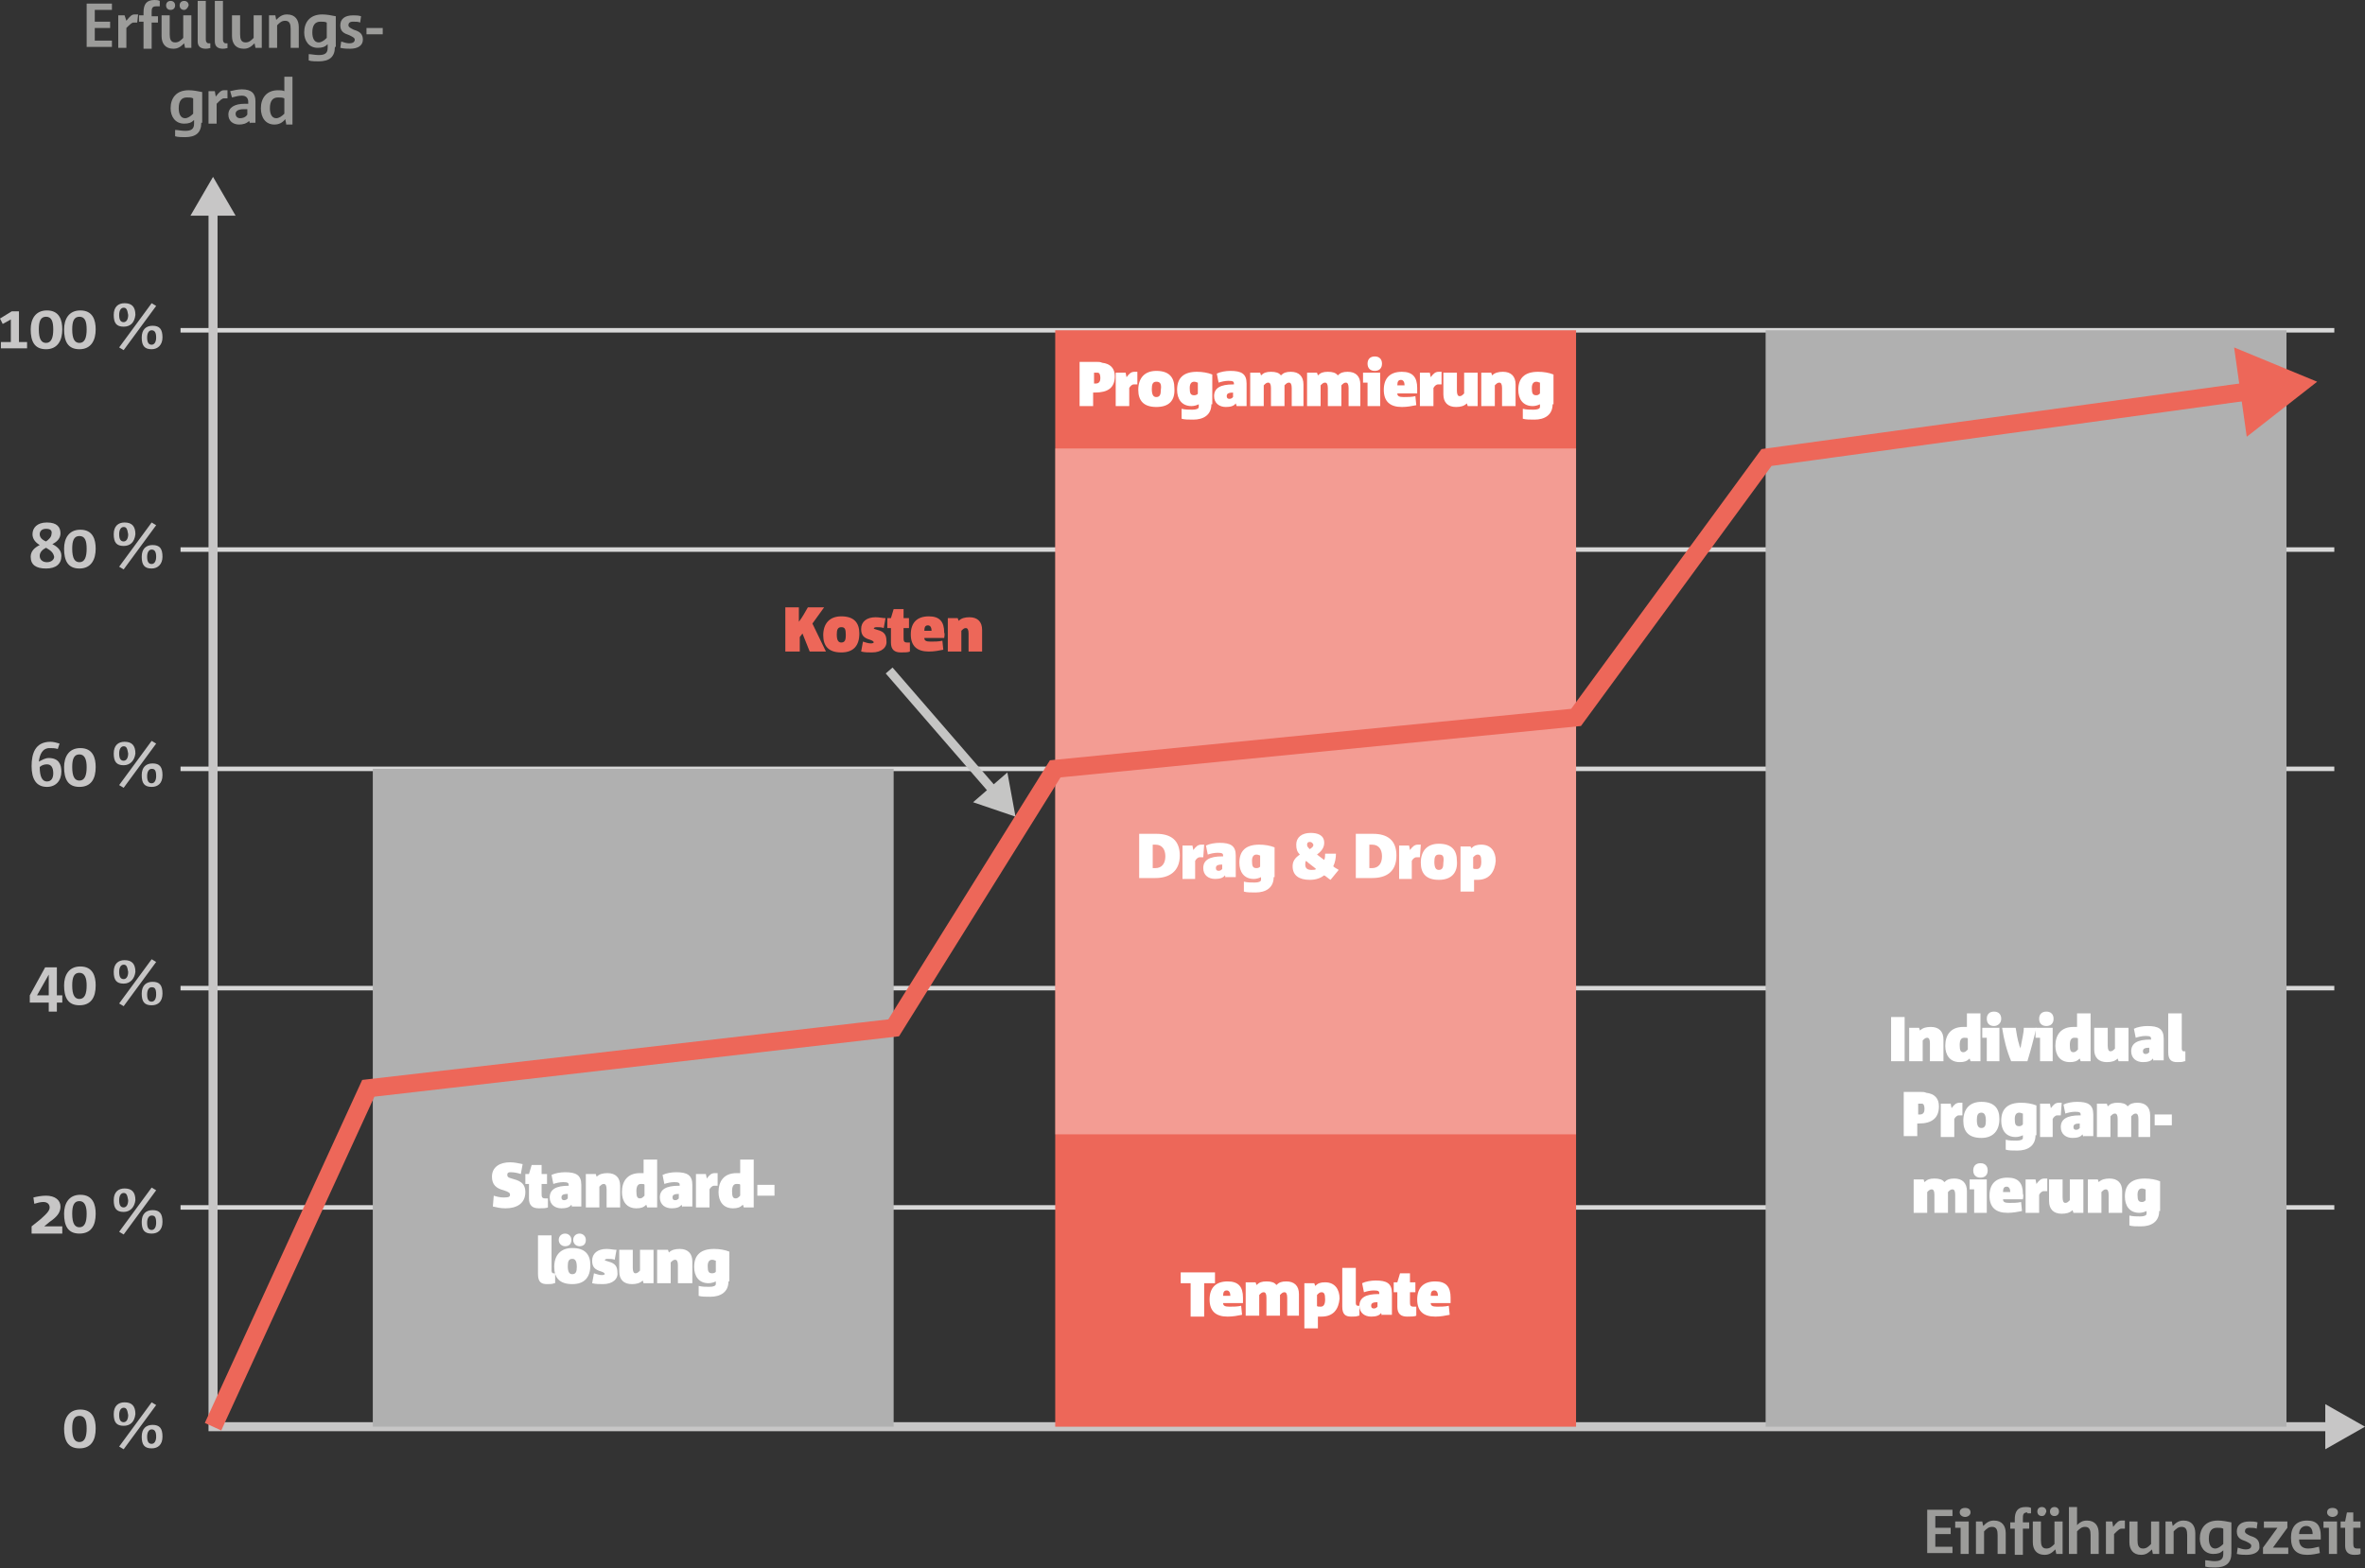 <?xml version="1.0" encoding="UTF-8"?>
<!-- Generator: Adobe Illustrator 28.3.0, SVG Export Plug-In . SVG Version: 6.00 Build 0)  -->
<svg xmlns="http://www.w3.org/2000/svg" xmlns:xlink="http://www.w3.org/1999/xlink" version="1.1" id="Ebene_1" x="0px" y="0px" viewBox="0 0 262 173.8" style="enable-background:new 0 0 262 173.8;" xml:space="preserve">
<rect x="0" y="0" width="262" height="173.8" fill="#333333" stroke="none"/>
<style type="text/css">
	.st0{fill:none;stroke:#D8D8D8;stroke-width:0.5;stroke-miterlimit:10;}
	.st1{fill:none;stroke:#C7C6C6;stroke-miterlimit:10;}
	.st2{fill:#C7C6C6;}
	.st3{fill:#9C9C9A;}
	.st4{fill:#B0B0B0;}
	.st5{fill:#ED6759;}
	.st6{opacity:0.35;fill:#FFFFFF;}
	.st7{fill:#FFFFFF;}
	.st8{fill:none;stroke:#ED6759;stroke-width:2;stroke-miterlimit:10;}
	.st9{fill:none;stroke:#C5C5C4;stroke-miterlimit:10;}
	.st10{fill:#C5C5C4;}
</style>
<g>
	<g>
		<line class="st0" x1="20" y1="133.8" x2="258.6" y2="133.8"></line>
		<line class="st0" x1="20" y1="109.5" x2="258.6" y2="109.5"></line>
		<line class="st0" x1="20" y1="85.2" x2="258.6" y2="85.2"></line>
		<line class="st0" x1="20" y1="60.9" x2="258.6" y2="60.9"></line>
		<line class="st0" x1="20" y1="36.6" x2="258.6" y2="36.6"></line>
	</g>
	<g>
		<g>
			<polyline class="st1" points="23.6,23.2 23.6,158.1 258.4,158.1    "></polyline>
			<g>
				<polygon class="st2" points="21.1,23.9 23.6,19.6 26.1,23.9     "></polygon>
			</g>
			<g>
				<polygon class="st2" points="257.6,160.6 262,158.1 257.6,155.6     "></polygon>
			</g>
		</g>
	</g>
	<g>
		<path class="st3" d="M213.5,172.2v-4.9h2.8v0.7h-1.9v1.3h1.7v0.7h-1.7v1.4h1.9v0.7H213.5z"></path>
		<path class="st3" d="M217.2,172.2v-2.9h-0.6v-0.7h1.5v3.6H217.2z M217.7,168.1c-0.3,0-0.6-0.2-0.6-0.5s0.2-0.5,0.6-0.5    s0.6,0.2,0.6,0.5S218,168.1,217.7,168.1z"></path>
		<path class="st3" d="M221.3,172.2v-2.1c0-0.5-0.1-0.9-0.6-0.9c-0.4,0-0.6,0.2-0.9,0.5v2.5h-0.9v-3.6h0.7l0.1,0.5    c0.4-0.4,0.7-0.6,1.2-0.6c0.9,0,1.3,0.6,1.3,1.4v2.3H221.3z"></path>
		<path class="st3" d="M224.6,167.6c-0.5,0-0.5,0.3-0.5,0.7v0.4h0.7v0.7h-0.7v2.9h-0.9v-2.9h-0.5v-0.7h0.5v-0.3    c0-0.9,0.3-1.4,1.2-1.4c0.2,0,0.4,0,0.6,0.1v0.6H224.6z"></path>
		<path class="st3" d="M227.8,172.2l-0.1-0.5c-0.4,0.4-0.7,0.6-1.2,0.6c-0.9,0-1.3-0.6-1.3-1.4v-2.3h0.9v2.1c0,0.5,0.1,0.9,0.6,0.9    c0.4,0,0.6-0.2,0.9-0.5v-2.5h0.9v3.6H227.8z M226.2,168c-0.3,0-0.5-0.2-0.5-0.5c0-0.3,0.2-0.5,0.5-0.5c0.3,0,0.5,0.2,0.5,0.5    C226.6,167.8,226.5,168,226.2,168z M227.6,168c-0.3,0-0.5-0.2-0.5-0.5c0-0.3,0.2-0.5,0.5-0.5c0.3,0,0.5,0.2,0.5,0.5    C228.1,167.8,227.9,168,227.6,168z"></path>
		<path class="st3" d="M231.6,172.2v-2.1c0-0.5-0.1-0.9-0.6-0.9c-0.4,0-0.6,0.2-0.9,0.5v2.5h-0.9V167h0.9v2c0.3-0.3,0.6-0.5,1.1-0.5    c0.9,0,1.3,0.6,1.3,1.4v2.3H231.6z"></path>
		<path class="st3" d="M235.4,169.4c-0.1,0-0.3,0-0.4,0c-0.2,0-0.4,0.2-0.8,0.6v2.2h-0.9v-3.6h0.7l0.1,0.6c0.4-0.5,0.6-0.7,0.9-0.7    c0.2,0,0.3,0,0.4,0L235.4,169.4z"></path>
		<path class="st3" d="M238.5,172.2l-0.1-0.5c-0.4,0.4-0.7,0.6-1.2,0.6c-0.9,0-1.3-0.6-1.3-1.4v-2.3h0.9v2.1c0,0.5,0.1,0.9,0.6,0.9    c0.4,0,0.6-0.2,0.9-0.5v-2.5h0.9v3.6H238.5z"></path>
		<path class="st3" d="M242.3,172.2v-2.1c0-0.5-0.1-0.9-0.6-0.9c-0.4,0-0.6,0.2-0.9,0.5v2.5h-0.9v-3.6h0.7l0.1,0.5    c0.4-0.4,0.7-0.6,1.2-0.6c0.9,0,1.3,0.6,1.3,1.4v2.3H242.3z"></path>
		<path class="st3" d="M247.2,172.1c0,1.1-0.6,1.6-1.8,1.6c-0.3,0-0.8,0-1.1-0.1l0-0.7c0.3,0,0.7,0.1,1,0.1c0.7,0,1-0.2,1-0.8v-0.4    c-0.3,0.3-0.6,0.4-1.1,0.4c-1,0-1.5-0.8-1.5-1.7c0-1.1,0.6-2,2-2c0.5,0,1,0.1,1.5,0.2V172.1z M246.3,169.4    c-0.2-0.1-0.4-0.1-0.7-0.1c-0.6,0-0.9,0.4-0.9,1.2c0,0.6,0.2,1.1,0.7,1.1c0.3,0,0.6-0.2,0.9-0.5V169.4z"></path>
		<path class="st3" d="M248.9,172.3c-0.3,0-0.7,0-1.1-0.1l0.1-0.7c0.3,0.1,0.6,0.2,0.9,0.2c0.3,0,0.6-0.1,0.6-0.4    c0-0.2-0.2-0.3-0.6-0.5c-0.6-0.2-1-0.4-1-1.1c0-0.7,0.5-1.1,1.4-1.1c0.3,0,0.6,0,0.9,0.1l-0.1,0.7c-0.2-0.1-0.5-0.1-0.8-0.1    c-0.4,0-0.5,0.2-0.5,0.4c0,0.2,0.2,0.3,0.6,0.5c0.7,0.2,1,0.5,1,1.1C250.4,171.9,249.8,172.3,248.9,172.3z"></path>
		<path class="st3" d="M250.7,172.2v-0.7l1.6-2.2h-1.5v-0.7h2.6v0.7l-1.6,2.2h1.7v0.7H250.7z"></path>
		<path class="st3" d="M257.1,170.6h-2.4c0,0.6,0.3,1,1,1c0.4,0,0.8-0.1,1.2-0.2l0.1,0.7c-0.4,0.1-0.9,0.2-1.4,0.2    c-1.2,0-1.8-0.6-1.8-1.9c0-1.2,0.6-1.9,1.8-1.9c1.1,0,1.5,0.6,1.5,1.7C257.1,170.3,257.1,170.5,257.1,170.6z M256.2,170    c0-0.5-0.2-0.9-0.7-0.9c-0.5,0-0.8,0.4-0.8,0.9H256.2z"></path>
		<path class="st3" d="M258,172.2v-2.9h-0.6v-0.7h1.5v3.6H258z M258.4,168.1c-0.3,0-0.6-0.2-0.6-0.5s0.2-0.5,0.6-0.5    s0.6,0.2,0.6,0.5S258.7,168.1,258.4,168.1z"></path>
		<path class="st3" d="M261.5,172.2c-0.2,0.1-0.4,0.1-0.7,0.1c-0.6,0-1-0.3-1-1v-2h-0.5v-0.7h0.5l0.2-1h0.7v1h0.8v0.7h-0.8v1.7    c0,0.5,0.1,0.6,0.5,0.6h0.3V172.2z"></path>
	</g>
	<g>
		<path class="st3" d="M9.6,5.3V0.4h2.8v0.7h-1.9v1.3h1.7v0.7h-1.7v1.4h1.9v0.7H9.6z"></path>
		<path class="st3" d="M15.2,2.5c-0.1,0-0.3,0-0.4,0c-0.2,0-0.4,0.2-0.8,0.6v2.2h-0.9V1.7h0.7L14,2.3c0.4-0.5,0.6-0.7,0.9-0.7    c0.2,0,0.3,0,0.4,0L15.2,2.5z"></path>
		<path class="st3" d="M17.3,0.7c-0.5,0-0.5,0.3-0.5,0.7v0.4h0.7v0.7h-0.7v2.9h-0.9V2.4h-0.5V1.7h0.5V1.4c0-0.9,0.3-1.4,1.2-1.4    c0.2,0,0.4,0,0.6,0.1v0.6H17.3z"></path>
		<path class="st3" d="M20.5,5.3l-0.1-0.5c-0.4,0.4-0.7,0.6-1.2,0.6c-0.9,0-1.3-0.6-1.3-1.4V1.7h0.9v2.1c0,0.5,0.1,0.9,0.6,0.9    c0.4,0,0.6-0.2,0.9-0.5V1.7h0.9v3.6H20.5z M18.9,1.1c-0.3,0-0.5-0.2-0.5-0.5c0-0.3,0.2-0.5,0.5-0.5c0.3,0,0.5,0.2,0.5,0.5    C19.4,0.9,19.2,1.1,18.9,1.1z M20.4,1.1c-0.3,0-0.5-0.2-0.5-0.5c0-0.3,0.2-0.5,0.5-0.5c0.3,0,0.5,0.2,0.5,0.5    C20.8,0.9,20.6,1.1,20.4,1.1z"></path>
		<path class="st3" d="M23.4,5.3c-0.1,0-0.3,0.1-0.6,0.1c-0.5,0-0.9-0.2-0.9-0.8V0.1h0.9v4.3c0,0.2,0.1,0.4,0.3,0.4h0.2V5.3z"></path>
		<path class="st3" d="M25.3,5.3c-0.1,0-0.3,0.1-0.6,0.1c-0.5,0-0.9-0.2-0.9-0.8V0.1h0.9v4.3c0,0.2,0.1,0.4,0.3,0.4h0.2V5.3z"></path>
		<path class="st3" d="M28.3,5.3l-0.1-0.5c-0.4,0.4-0.7,0.6-1.2,0.6c-0.9,0-1.3-0.6-1.3-1.4V1.7h0.9v2.1c0,0.5,0.1,0.9,0.6,0.9    c0.4,0,0.6-0.2,0.9-0.5V1.7H29v3.6H28.3z"></path>
		<path class="st3" d="M32.2,5.3V3.2c0-0.5-0.1-0.9-0.6-0.9c-0.4,0-0.6,0.2-0.9,0.5v2.5h-0.9V1.7h0.7l0.1,0.5    c0.4-0.4,0.7-0.6,1.2-0.6c0.9,0,1.3,0.6,1.3,1.4v2.3H32.2z"></path>
		<path class="st3" d="M37.1,5.2c0,1.1-0.6,1.6-1.8,1.6c-0.3,0-0.8,0-1.1-0.1l0-0.7c0.3,0,0.7,0.1,1.1,0.1c0.7,0,1-0.2,1-0.8V4.9    c-0.3,0.3-0.6,0.4-1.1,0.4c-1,0-1.5-0.8-1.5-1.7c0-1.1,0.6-2,2-2c0.5,0,1,0.1,1.5,0.2V5.2z M36.2,2.5c-0.2-0.1-0.4-0.1-0.7-0.1    c-0.6,0-0.9,0.4-0.9,1.2c0,0.6,0.2,1.1,0.7,1.1c0.3,0,0.6-0.2,0.9-0.5V2.5z"></path>
		<path class="st3" d="M38.8,5.4c-0.3,0-0.7,0-1.1-0.1l0.1-0.7c0.3,0.1,0.6,0.2,0.9,0.2c0.3,0,0.6-0.1,0.6-0.4    c0-0.2-0.2-0.3-0.6-0.5c-0.6-0.2-1-0.4-1-1.1c0-0.7,0.5-1.1,1.4-1.1c0.3,0,0.6,0,0.9,0.1l-0.1,0.7c-0.2-0.1-0.5-0.1-0.8-0.1    c-0.4,0-0.5,0.2-0.5,0.4c0,0.2,0.2,0.3,0.6,0.5c0.7,0.2,1,0.5,1,1.1C40.2,5,39.7,5.4,38.8,5.4z"></path>
		<path class="st3" d="M40.6,3.8V3.1h1.8v0.7H40.6z"></path>
		<path class="st3" d="M22.3,13.6c0,1.1-0.6,1.6-1.8,1.6c-0.3,0-0.8,0-1.1-0.1l0-0.7c0.3,0,0.7,0.1,1.1,0.1c0.7,0,1-0.2,1-0.8v-0.4    c-0.3,0.3-0.6,0.4-1.1,0.4c-1,0-1.5-0.8-1.5-1.7c0-1.1,0.6-2,2-2c0.5,0,1,0.1,1.5,0.2V13.6z M21.4,10.9c-0.2-0.1-0.4-0.1-0.7-0.1    c-0.6,0-0.9,0.4-0.9,1.2c0,0.6,0.2,1.1,0.7,1.1c0.3,0,0.6-0.2,0.9-0.5V10.9z"></path>
		<path class="st3" d="M25.2,10.9c-0.1,0-0.3,0-0.4,0c-0.2,0-0.4,0.2-0.8,0.6v2.2h-0.9v-3.6h0.7l0.1,0.6c0.4-0.5,0.6-0.7,0.9-0.7    c0.2,0,0.3,0,0.4,0L25.2,10.9z"></path>
		<path class="st3" d="M27.7,13.7l-0.1-0.3c-0.3,0.3-0.7,0.4-1.1,0.4c-0.7,0-1.2-0.4-1.2-1.1c0-0.8,0.7-1.2,1.8-1.2h0.4v-0.2    c0-0.4-0.2-0.7-0.7-0.7c-0.4,0-0.7,0.1-1.1,0.2l-0.2-0.7c0.4-0.1,0.9-0.2,1.3-0.2c1.1,0,1.5,0.5,1.5,1.3v2.4H27.7z M27.5,12.1H27    c-0.6,0-0.9,0.2-0.9,0.5c0,0.3,0.2,0.5,0.5,0.5c0.3,0,0.6-0.1,0.8-0.4V12.1z"></path>
		<path class="st3" d="M31.7,13.7l-0.1-0.5c-0.3,0.4-0.7,0.6-1.2,0.6c-1,0-1.5-0.8-1.5-1.8c0-1.1,0.6-2,1.9-2c0.2,0,0.5,0,0.7,0.1    V8.5h0.9v5.3H31.7z M31.5,10.9c-0.2-0.1-0.4-0.1-0.7-0.1c-0.6,0-0.9,0.4-0.9,1.2c0,0.6,0.2,1.1,0.7,1.1c0.3,0,0.6-0.2,0.9-0.5    V10.9z"></path>
	</g>
	<g>
		<path class="st2" d="M8.8,160.5c-1.3,0-1.7-0.9-1.7-2.2c0-1.1,0.5-2.1,1.8-2.1c1.4,0,1.7,1.1,1.7,2.1    C10.6,159.6,10.1,160.5,8.8,160.5z M8.8,156.9c-0.6,0-0.8,0.5-0.8,1.4c0,1.1,0.3,1.5,0.8,1.5c0.6,0,0.8-0.6,0.8-1.5    C9.6,157.4,9.4,156.9,8.8,156.9z"></path>
		<path class="st2" d="M13.7,158c-0.8,0-1.1-0.4-1.1-1.3c0-0.9,0.5-1.3,1.2-1.3c0.8,0,1.2,0.4,1.2,1.3C14.9,157.6,14.4,158,13.7,158    z M13.7,160.6l-0.5-0.3l3.6-4.9l0.5,0.3L13.7,160.6z M13.7,156c-0.3,0-0.5,0.3-0.5,0.8c0,0.6,0.2,0.8,0.5,0.8    c0.3,0,0.5-0.3,0.5-0.8C14.1,156.2,14,156,13.7,156z M16.8,160.5c-0.8,0-1.1-0.4-1.1-1.3c0-0.9,0.5-1.3,1.2-1.3    c0.8,0,1.1,0.4,1.1,1.3C18,160.1,17.5,160.5,16.8,160.5z M16.8,158.4c-0.3,0-0.5,0.3-0.5,0.8c0,0.6,0.2,0.8,0.5,0.8    c0.3,0,0.5-0.3,0.5-0.8C17.3,158.6,17.1,158.4,16.8,158.4z"></path>
	</g>
	<g>
		<path class="st2" d="M3.5,136.6v-0.7l1-0.8c0.8-0.7,1-1,1-1.3s-0.2-0.6-0.7-0.6c-0.3,0-0.7,0.1-1,0.2l-0.1-0.7    c0.4-0.1,0.9-0.2,1.4-0.2c1,0,1.6,0.5,1.6,1.2c0,0.6-0.3,1.1-1.2,1.7l-0.6,0.5h2v0.8H3.5z"></path>
		<path class="st2" d="M8.8,136.7c-1.3,0-1.7-0.9-1.7-2.2c0-1.1,0.5-2.1,1.8-2.1c1.4,0,1.7,1.1,1.7,2.1    C10.6,135.8,10.1,136.7,8.8,136.7z M8.8,133.1c-0.6,0-0.8,0.5-0.8,1.4c0,1.1,0.3,1.5,0.8,1.5c0.6,0,0.8-0.6,0.8-1.5    C9.6,133.7,9.4,133.1,8.8,133.1z"></path>
		<path class="st2" d="M13.7,134.3c-0.8,0-1.1-0.4-1.1-1.3c0-0.9,0.5-1.3,1.2-1.3c0.8,0,1.2,0.4,1.2,1.3    C14.9,133.8,14.4,134.3,13.7,134.3z M13.7,136.8l-0.5-0.3l3.6-4.9l0.5,0.3L13.7,136.8z M13.7,132.2c-0.3,0-0.5,0.3-0.5,0.8    c0,0.6,0.2,0.8,0.5,0.8c0.3,0,0.5-0.3,0.5-0.8C14.1,132.4,14,132.2,13.7,132.2z M16.8,136.7c-0.8,0-1.1-0.4-1.1-1.3    c0-0.9,0.5-1.3,1.2-1.3c0.8,0,1.1,0.4,1.1,1.3C18,136.3,17.5,136.7,16.8,136.7z M16.8,134.7c-0.3,0-0.5,0.3-0.5,0.8    c0,0.6,0.2,0.8,0.5,0.8c0.3,0,0.5-0.3,0.5-0.8C17.3,134.8,17.1,134.7,16.8,134.7z"></path>
	</g>
	<g>
		<path class="st2" d="M6.3,111.1v1H5.4v-1H3.3v-0.8l1.7-3.1h1.3v3.1h0.6v0.8H6.3z M5.4,108L5.4,108l-1.3,2.3h1.3V108z"></path>
		<path class="st2" d="M8.8,111.4c-1.3,0-1.7-0.9-1.7-2.2c0-1.1,0.5-2.1,1.8-2.1c1.4,0,1.7,1.1,1.7,2.1    C10.6,110.5,10.1,111.4,8.8,111.4z M8.8,107.8c-0.6,0-0.8,0.5-0.8,1.4c0,1.1,0.3,1.5,0.8,1.5c0.6,0,0.8-0.6,0.8-1.5    C9.6,108.4,9.4,107.8,8.8,107.8z"></path>
		<path class="st2" d="M13.7,109c-0.8,0-1.1-0.4-1.1-1.3c0-0.9,0.5-1.3,1.2-1.3c0.8,0,1.2,0.4,1.2,1.3C14.9,108.5,14.4,109,13.7,109    z M13.7,111.5l-0.5-0.3l3.6-4.9l0.5,0.3L13.7,111.5z M13.7,106.9c-0.3,0-0.5,0.3-0.5,0.8c0,0.6,0.2,0.8,0.5,0.8    c0.3,0,0.5-0.3,0.5-0.8C14.1,107.1,14,106.9,13.7,106.9z M16.8,111.4c-0.8,0-1.1-0.4-1.1-1.3c0-0.9,0.5-1.3,1.2-1.3    c0.8,0,1.1,0.4,1.1,1.3C18,111,17.5,111.4,16.8,111.4z M16.8,109.4c-0.3,0-0.5,0.3-0.5,0.8c0,0.6,0.2,0.8,0.5,0.8    c0.3,0,0.5-0.3,0.5-0.8C17.3,109.5,17.1,109.4,16.8,109.4z"></path>
	</g>
	<g>
		<path class="st2" d="M5.2,87.2c-1.2,0-1.7-0.9-1.7-2.3c0-1.4,0.4-2.7,2.1-2.7c0.3,0,0.7,0.1,1,0.2L6.4,83    c-0.3-0.1-0.6-0.1-0.9-0.1c-0.8,0-1.1,0.7-1.2,1.5v0C4.7,84.2,5,84,5.4,84c1.1,0,1.4,0.7,1.4,1.5C6.8,86.5,6.2,87.2,5.2,87.2z     M5.2,84.7c-0.3,0-0.6,0.1-0.8,0.3c0,1.1,0.3,1.6,0.8,1.6c0.5,0,0.7-0.4,0.7-0.9C5.9,85.1,5.7,84.7,5.2,84.7z"></path>
		<path class="st2" d="M8.8,87.2c-1.3,0-1.7-0.9-1.7-2.2c0-1.1,0.5-2.1,1.8-2.1c1.4,0,1.7,1.1,1.7,2.1C10.6,86.3,10.1,87.2,8.8,87.2    z M8.8,83.6c-0.6,0-0.8,0.5-0.8,1.4c0,1.1,0.3,1.5,0.8,1.5c0.6,0,0.8-0.6,0.8-1.5C9.6,84.2,9.4,83.6,8.8,83.6z"></path>
		<path class="st2" d="M13.7,84.8c-0.8,0-1.1-0.4-1.1-1.3c0-0.9,0.5-1.3,1.2-1.3c0.8,0,1.2,0.4,1.2,1.3    C14.9,84.3,14.4,84.8,13.7,84.8z M13.7,87.3L13.2,87l3.6-4.9l0.5,0.3L13.7,87.3z M13.7,82.7c-0.3,0-0.5,0.3-0.5,0.8    c0,0.6,0.2,0.8,0.5,0.8c0.3,0,0.5-0.3,0.5-0.8C14.1,82.9,14,82.7,13.7,82.7z M16.8,87.2c-0.8,0-1.1-0.4-1.1-1.3    c0-0.9,0.5-1.3,1.2-1.3c0.8,0,1.1,0.4,1.1,1.3C18,86.8,17.5,87.2,16.8,87.2z M16.8,85.2c-0.3,0-0.5,0.3-0.5,0.8    c0,0.6,0.2,0.8,0.5,0.8c0.3,0,0.5-0.3,0.5-0.8C17.3,85.3,17.1,85.2,16.8,85.2z"></path>
	</g>
	<g>
		<path class="st2" d="M5.1,63c-1.1,0-1.7-0.4-1.7-1.3c0-0.6,0.4-1,1-1.3c-0.5-0.3-0.8-0.7-0.8-1.2c0-0.7,0.5-1.3,1.6-1.3    c1.1,0,1.5,0.5,1.5,1.2c0,0.5-0.3,0.9-0.9,1.2c0.6,0.3,1,0.7,1,1.3C6.8,62.5,6.2,63,5.1,63z M5.1,60.7c-0.4,0.2-0.7,0.5-0.7,0.9    c0,0.4,0.3,0.7,0.8,0.7c0.5,0,0.8-0.3,0.8-0.6C5.9,61.2,5.6,61,5.1,60.7z M5.1,58.6c-0.5,0-0.7,0.3-0.7,0.6c0,0.3,0.2,0.6,0.7,0.8    c0.3-0.2,0.6-0.5,0.6-0.8C5.8,58.8,5.6,58.6,5.1,58.6z"></path>
		<path class="st2" d="M8.8,63c-1.3,0-1.7-0.9-1.7-2.2c0-1.1,0.5-2.1,1.8-2.1c1.4,0,1.7,1.1,1.7,2.1C10.6,62,10.1,63,8.8,63z     M8.8,59.4c-0.6,0-0.8,0.5-0.8,1.4c0,1.1,0.3,1.5,0.8,1.5c0.6,0,0.8-0.6,0.8-1.5C9.6,59.9,9.4,59.4,8.8,59.4z"></path>
		<path class="st2" d="M13.7,60.5c-0.8,0-1.1-0.4-1.1-1.3c0-0.9,0.5-1.3,1.2-1.3c0.8,0,1.2,0.4,1.2,1.3    C14.9,60.1,14.4,60.5,13.7,60.5z M13.7,63.1l-0.5-0.3l3.6-4.9l0.5,0.3L13.7,63.1z M13.7,58.4c-0.3,0-0.5,0.3-0.5,0.8    c0,0.6,0.2,0.8,0.5,0.8c0.3,0,0.5-0.3,0.5-0.8C14.1,58.6,14,58.4,13.7,58.4z M16.8,63c-0.8,0-1.1-0.4-1.1-1.3    c0-0.9,0.5-1.3,1.2-1.3c0.8,0,1.1,0.4,1.1,1.3C18,62.5,17.5,63,16.8,63z M16.8,60.9c-0.3,0-0.5,0.3-0.5,0.8c0,0.6,0.2,0.8,0.5,0.8    c0.3,0,0.5-0.3,0.5-0.8C17.3,61.1,17.1,60.9,16.8,60.9z"></path>
	</g>
	<g>
		<path class="st2" d="M0.1,38.6v-0.7h1.1v-2.5l-0.9,0.5L0,35.3l1.3-0.8h0.8v3.4H3v0.7H0.1z"></path>
		<path class="st2" d="M5.1,38.7c-1.3,0-1.7-0.9-1.7-2.2c0-1.1,0.5-2.1,1.8-2.1c1.4,0,1.7,1.1,1.7,2.1C6.9,37.7,6.4,38.7,5.1,38.7z     M5.1,35.1c-0.6,0-0.8,0.5-0.8,1.4c0,1.1,0.3,1.5,0.8,1.5c0.6,0,0.8-0.6,0.8-1.5C5.9,35.6,5.7,35.1,5.1,35.1z"></path>
		<path class="st2" d="M8.8,38.7c-1.3,0-1.7-0.9-1.7-2.2c0-1.1,0.5-2.1,1.8-2.1c1.4,0,1.7,1.1,1.7,2.1C10.6,37.7,10.1,38.7,8.8,38.7    z M8.8,35.1c-0.6,0-0.8,0.5-0.8,1.4C8,37.6,8.3,38,8.8,38c0.6,0,0.8-0.6,0.8-1.5C9.6,35.6,9.4,35.1,8.8,35.1z"></path>
		<path class="st2" d="M13.7,36.2c-0.8,0-1.1-0.4-1.1-1.3c0-0.9,0.5-1.3,1.2-1.3c0.8,0,1.2,0.4,1.2,1.3    C14.9,35.8,14.4,36.2,13.7,36.2z M13.7,38.8l-0.5-0.3l3.6-4.9l0.5,0.3L13.7,38.8z M13.7,34.1c-0.3,0-0.5,0.3-0.5,0.8    c0,0.6,0.2,0.8,0.5,0.8c0.3,0,0.5-0.3,0.5-0.8C14.1,34.3,14,34.1,13.7,34.1z M16.8,38.7c-0.8,0-1.1-0.4-1.1-1.3    c0-0.9,0.5-1.3,1.2-1.3c0.8,0,1.1,0.4,1.1,1.3C18,38.2,17.5,38.7,16.8,38.7z M16.8,36.6c-0.3,0-0.5,0.3-0.5,0.8    c0,0.6,0.2,0.8,0.5,0.8c0.3,0,0.5-0.3,0.5-0.8C17.3,36.8,17.1,36.6,16.8,36.6z"></path>
	</g>
	<rect x="41.3" y="85.2" class="st4" width="57.7" height="72.9"></rect>
	<rect x="195.6" y="36.6" class="st4" width="57.7" height="121.5"></rect>
	<rect x="116.9" y="36.6" class="st5" width="57.7" height="121.5"></rect>
	<rect x="116.9" y="49.7" class="st6" width="57.7" height="76"></rect>
	<g>
		<path class="st7" d="M56,133.9c-0.6,0-0.9-0.1-1.4-0.2l0.1-1.2c0.3,0.1,0.7,0.2,1.1,0.2c0.6,0,0.7-0.1,0.7-0.3    c0-0.2-0.1-0.3-0.7-0.5c-0.8-0.2-1.3-0.6-1.3-1.5c0-1.1,0.9-1.6,2-1.6c0.5,0,0.9,0.1,1.4,0.2l-0.2,1.1c-0.3-0.1-0.7-0.2-1.1-0.2    c-0.2,0-0.4,0-0.4,0.3c0,0.2,0.1,0.3,0.5,0.4c0.7,0.2,1.5,0.4,1.5,1.5C58.2,133.4,57.2,133.9,56,133.9z"></path>
		<path class="st7" d="M60.7,133.8c-0.2,0.1-0.6,0.1-1,0.1c-0.7,0-1.1-0.3-1.1-1.1v-1.6h-0.4v-1.1h0.4l0.3-1h1.1v1h0.6v1.1h-0.6v1    c0,0.4,0,0.6,0.4,0.6h0.3V133.8z"></path>
		<path class="st7" d="M63.4,133.8l-0.1-0.3c-0.2,0.3-0.6,0.4-1.1,0.4c-0.7,0-1.3-0.4-1.3-1.2c0-0.9,0.7-1.3,2.1-1.3H63v-0.1    c0-0.2-0.1-0.3-0.6-0.3c-0.4,0-0.8,0.1-1.1,0.2l-0.2-1c0.4-0.2,1-0.3,1.5-0.3c1.2,0,1.8,0.3,1.8,1.4v2.4H63.4z M63,132.3L63,132.3    c-0.6,0-0.8,0.1-0.8,0.4c0,0.2,0.1,0.3,0.3,0.3c0.2,0,0.3-0.1,0.4-0.2V132.3z"></path>
		<path class="st7" d="M67.2,133.8v-2c0-0.4-0.1-0.6-0.3-0.6c-0.2,0-0.3,0.1-0.5,0.3v2.3h-1.5v-3.7H66l0.1,0.3    c0.3-0.3,0.7-0.4,1.2-0.4c0.9,0,1.4,0.5,1.4,1.4v2.4H67.2z"></path>
		<path class="st7" d="M71.7,133.8l-0.1-0.3c-0.3,0.3-0.6,0.4-1.1,0.4c-1.1,0-1.6-0.8-1.6-1.8c0-1.2,0.6-2.1,2-2.1    c0.2,0,0.3,0,0.4,0v-1.5h1.5v5.3H71.7z M71.4,131.3c0-0.1-0.2-0.1-0.4-0.1c-0.3,0-0.5,0.2-0.5,0.8c0,0.6,0.1,0.8,0.4,0.8    c0.2,0,0.3-0.1,0.5-0.3V131.3z"></path>
		<path class="st7" d="M75.6,133.8l-0.1-0.3c-0.2,0.3-0.6,0.4-1.1,0.4c-0.7,0-1.3-0.4-1.3-1.2c0-0.9,0.7-1.3,2.1-1.3h0.1v-0.1    c0-0.2-0.1-0.3-0.6-0.3c-0.4,0-0.8,0.1-1.1,0.2l-0.2-1c0.4-0.2,1-0.3,1.5-0.3c1.2,0,1.8,0.3,1.8,1.4v2.4H75.6z M75.3,132.3    L75.3,132.3c-0.6,0-0.8,0.1-0.8,0.4c0,0.2,0.1,0.3,0.3,0.3c0.2,0,0.3-0.1,0.4-0.2V132.3z"></path>
		<path class="st7" d="M79.5,131.4c-0.1,0-0.2,0-0.4,0c-0.2,0-0.4,0.2-0.5,0.4v2h-1.5v-3.7h1.1l0.1,0.5c0.3-0.4,0.5-0.6,0.9-0.6    c0.2,0,0.3,0,0.3,0L79.5,131.4z"></path>
		<path class="st7" d="M82.4,133.8l-0.1-0.3c-0.3,0.3-0.6,0.4-1.1,0.4c-1.1,0-1.6-0.8-1.6-1.8c0-1.2,0.6-2.1,2-2.1    c0.2,0,0.3,0,0.4,0v-1.5h1.5v5.3H82.4z M82,131.3c0-0.1-0.2-0.1-0.4-0.1c-0.3,0-0.5,0.2-0.5,0.8c0,0.6,0.1,0.8,0.4,0.8    c0.2,0,0.3-0.1,0.5-0.3V131.3z"></path>
		<path class="st7" d="M83.9,132.5v-1.2h1.9v1.2H83.9z"></path>
		<path class="st7" d="M61.4,142.2c-0.2,0.1-0.5,0.1-0.8,0.1c-0.6,0-1-0.2-1-1.1v-4.3h1.5v3.9c0,0.2,0.1,0.3,0.2,0.3h0.2V142.2z"></path>
		<path class="st7" d="M63.4,142.3c-1.4,0-2-0.7-2-1.9c0-1.3,0.7-2.1,2-2.1c1.4,0,2,0.7,2,1.9C65.4,141.6,64.7,142.3,63.4,142.3z     M62.6,138.1c-0.4,0-0.7-0.3-0.7-0.7c0-0.4,0.3-0.7,0.7-0.7c0.4,0,0.7,0.3,0.7,0.7C63.3,137.9,63,138.1,62.6,138.1z M63.4,139.5    c-0.4,0-0.5,0.3-0.5,0.8c0,0.7,0.2,0.9,0.5,0.9c0.4,0,0.5-0.3,0.5-0.8C63.9,139.7,63.7,139.5,63.4,139.5z M64.2,138.1    c-0.4,0-0.7-0.3-0.7-0.7c0-0.4,0.3-0.7,0.7-0.7c0.4,0,0.7,0.3,0.7,0.7C64.9,137.9,64.6,138.1,64.2,138.1z"></path>
		<path class="st7" d="M66.8,142.3c-0.4,0-0.8,0-1.2-0.1l0.2-1.1c0.3,0.1,0.6,0.2,0.9,0.2c0.2,0,0.3-0.1,0.3-0.1    c0-0.1-0.1-0.2-0.4-0.3c-0.7-0.2-1-0.5-1-1.2c0-0.8,0.6-1.3,1.6-1.3c0.4,0,0.8,0.1,1.1,0.1l-0.2,1.1c-0.2-0.1-0.6-0.1-0.8-0.1    c-0.2,0-0.3,0.1-0.3,0.1c0,0.1,0.1,0.1,0.4,0.2c0.8,0.2,1,0.6,1,1.2C68.5,141.7,67.9,142.3,66.8,142.3z"></path>
		<path class="st7" d="M71.3,142.2l-0.1-0.3c-0.3,0.3-0.7,0.4-1.2,0.4c-0.9,0-1.4-0.5-1.4-1.4v-2.4h1.5v2c0,0.4,0.1,0.6,0.3,0.6    c0.2,0,0.3-0.1,0.5-0.3v-2.3h1.5v3.7H71.3z"></path>
		<path class="st7" d="M75.1,142.2v-2c0-0.4-0.1-0.6-0.3-0.6c-0.2,0-0.3,0.1-0.5,0.3v2.3h-1.5v-3.7H74l0.1,0.3    c0.3-0.3,0.7-0.4,1.2-0.4c0.9,0,1.4,0.5,1.4,1.4v2.4H75.1z"></path>
		<path class="st7" d="M80.7,142c0,1.2-0.9,1.7-2,1.7c-0.5,0-1,0-1.3-0.1l0-1.1c0.4,0.1,0.8,0.1,1.2,0.1c0.4,0,0.7-0.1,0.7-0.3V142    c-0.2,0.1-0.5,0.2-0.8,0.2c-1.1,0-1.6-0.8-1.6-1.8c0-1.3,0.7-2,2.2-2c0.6,0,1.2,0.1,1.7,0.3V142z M79.3,139.7    c-0.1,0-0.2-0.1-0.4-0.1c-0.3,0-0.5,0.2-0.5,0.7c0,0.6,0.1,0.8,0.5,0.8c0.2,0,0.4-0.1,0.4-0.2V139.7z"></path>
	</g>
	<g>
		<path class="st7" d="M128,97.3h-1.8v-4.9h1.9c1.6,0,2.6,0.7,2.6,2.4C130.7,96.6,129.5,97.3,128,97.3z M128,93.6h-0.3v2.6h0.3    c0.7,0,1.1-0.5,1.1-1.3C129.1,94.2,128.8,93.6,128,93.6z"></path>
		<path class="st7" d="M133.3,95c-0.1,0-0.2,0-0.4,0c-0.2,0-0.4,0.2-0.5,0.4v2H131v-3.7h1.1l0.1,0.5c0.3-0.4,0.5-0.6,0.9-0.6    c0.2,0,0.3,0,0.3,0L133.3,95z"></path>
		<path class="st7" d="M135.8,97.3l-0.1-0.3c-0.2,0.3-0.6,0.4-1.1,0.4c-0.7,0-1.3-0.4-1.3-1.2c0-0.9,0.7-1.3,2.1-1.3h0.1v-0.1    c0-0.2-0.1-0.3-0.6-0.3c-0.4,0-0.8,0.1-1.1,0.2l-0.2-1c0.4-0.2,1-0.3,1.5-0.3c1.2,0,1.8,0.3,1.8,1.4v2.4H135.8z M135.5,95.8    L135.5,95.8c-0.6,0-0.8,0.1-0.8,0.4c0,0.2,0.1,0.3,0.3,0.3c0.2,0,0.3-0.1,0.4-0.2V95.8z"></path>
		<path class="st7" d="M141.1,97.2c0,1.2-0.9,1.7-2,1.7c-0.5,0-1,0-1.3-0.1l0-1.1c0.4,0.1,0.8,0.1,1.2,0.1c0.4,0,0.7-0.1,0.7-0.3    v-0.3c-0.2,0.1-0.5,0.2-0.8,0.2c-1.1,0-1.6-0.8-1.6-1.8c0-1.3,0.7-2,2.2-2c0.6,0,1.2,0.1,1.7,0.3V97.2z M139.6,94.8    c-0.1,0-0.2-0.1-0.4-0.1c-0.3,0-0.5,0.2-0.5,0.7c0,0.6,0.1,0.8,0.5,0.8c0.2,0,0.4-0.1,0.4-0.2V94.8z"></path>
		<path class="st7" d="M147.4,97.5c-0.2-0.1-0.5-0.4-0.7-0.5c-0.4,0.3-0.9,0.5-1.6,0.5c-1.2,0-1.9-0.5-1.9-1.5    c0-0.5,0.2-0.9,0.8-1.3c-0.3-0.3-0.4-0.6-0.4-1.1c0-0.8,0.6-1.3,1.6-1.3c0.7,0,1.5,0.2,1.5,1.1c0,0.6-0.4,1-0.8,1.3    c0.3,0.2,0.5,0.4,0.8,0.6c0.1-0.2,0.1-0.5,0.1-0.7h1.2c0,0.5-0.1,1-0.3,1.4c0.2,0.2,0.5,0.3,0.6,0.4L147.4,97.5z M145.3,96.4    c0.2,0,0.4,0,0.5-0.1c-0.2-0.2-0.8-0.6-1.1-0.9c-0.1,0.1-0.1,0.2-0.1,0.4C144.6,96.2,144.8,96.4,145.3,96.4z M145.1,93.3    c-0.2,0-0.3,0.1-0.3,0.3c0,0.2,0.1,0.3,0.3,0.5c0.3-0.2,0.4-0.3,0.4-0.5C145.4,93.4,145.3,93.3,145.1,93.3z"></path>
		<path class="st7" d="M152,97.3h-1.8v-4.9h1.9c1.6,0,2.6,0.7,2.6,2.4C154.7,96.6,153.6,97.3,152,97.3z M152,93.6h-0.3v2.6h0.3    c0.7,0,1.1-0.5,1.1-1.3C153.1,94.2,152.8,93.6,152,93.6z"></path>
		<path class="st7" d="M157.3,95c-0.1,0-0.2,0-0.4,0c-0.2,0-0.4,0.2-0.5,0.4v2H155v-3.7h1.1l0.1,0.5c0.3-0.4,0.5-0.6,0.9-0.6    c0.2,0,0.3,0,0.3,0L157.3,95z"></path>
		<path class="st7" d="M159.4,97.5c-1.4,0-2-0.7-2-1.9c0-1.3,0.7-2.1,2-2.1c1.4,0,2,0.7,2,1.9C161.5,96.7,160.8,97.5,159.4,97.5z     M159.4,94.7c-0.4,0-0.5,0.3-0.5,0.8c0,0.7,0.2,0.9,0.5,0.9c0.4,0,0.5-0.3,0.5-0.8C160,94.8,159.8,94.7,159.4,94.7z"></path>
		<path class="st7" d="M163.7,97.5c-0.2,0-0.3,0-0.4,0v1.3h-1.5v-5h1.1L163,94c0.3-0.3,0.6-0.4,1.1-0.4c1.1,0,1.6,0.8,1.6,1.8    C165.6,96.6,165,97.5,163.7,97.5z M163.7,94.7c-0.2,0-0.3,0.1-0.5,0.3v1.2c0,0.1,0.2,0.1,0.4,0.1c0.3,0,0.5-0.2,0.5-0.8    C164.1,94.9,164,94.7,163.7,94.7z"></path>
	</g>
	<g>
		<path class="st7" d="M133.4,142.2v3.7h-1.5v-3.7h-1.1v-1.2h3.8v1.2H133.4z"></path>
		<path class="st7" d="M137.7,144.4h-2.2c0,0.3,0.2,0.4,0.7,0.4c0.4,0,0.9,0,1.3-0.1l0.1,1c-0.5,0.1-1,0.2-1.6,0.2    c-1.3,0-2-0.6-2-1.9c0-1.3,0.7-2,2-2c1.2,0,1.7,0.6,1.7,1.8C137.7,144,137.7,144.2,137.7,144.4z M136.3,143.6    c0-0.3-0.1-0.6-0.4-0.6c-0.3,0-0.4,0.2-0.4,0.6H136.3z"></path>
		<path class="st7" d="M142.6,145.8v-2c0-0.4-0.1-0.6-0.3-0.6c-0.2,0-0.3,0.1-0.5,0.3v2.3h-1.5v-2c0-0.4-0.1-0.6-0.3-0.6    c-0.2,0-0.3,0.1-0.5,0.3v2.3h-1.5v-3.7h1.1l0.1,0.3c0.3-0.3,0.6-0.4,1.1-0.4c0.5,0,0.9,0.1,1.1,0.4c0.3-0.3,0.6-0.4,1.1-0.4    c0.9,0,1.4,0.5,1.4,1.4v2.4H142.6z"></path>
		<path class="st7" d="M146.4,145.9c-0.2,0-0.3,0-0.4,0v1.3h-1.5v-5h1.1l0.1,0.3c0.3-0.3,0.6-0.4,1.1-0.4c1.1,0,1.6,0.8,1.6,1.8    C148.3,145.1,147.7,145.9,146.4,145.9z M146.4,143.2c-0.2,0-0.3,0.1-0.5,0.3v1.2c0,0.1,0.2,0.1,0.4,0.1c0.3,0,0.5-0.2,0.5-0.8    C146.8,143.4,146.7,143.2,146.4,143.2z"></path>
		<path class="st7" d="M150.5,145.8c-0.2,0.1-0.5,0.1-0.8,0.1c-0.6,0-1-0.2-1-1.1v-4.3h1.5v3.9c0,0.2,0.1,0.3,0.2,0.3h0.2V145.8z"></path>
		<path class="st7" d="M153.1,145.8l-0.1-0.3c-0.2,0.3-0.6,0.4-1.1,0.4c-0.7,0-1.3-0.4-1.3-1.2c0-0.9,0.7-1.3,2.1-1.3h0.1v-0.1    c0-0.2-0.1-0.3-0.6-0.3c-0.4,0-0.8,0.1-1.1,0.2l-0.2-1c0.4-0.2,1-0.3,1.5-0.3c1.2,0,1.8,0.3,1.8,1.4v2.4H153.1z M152.7,144.3    L152.7,144.3c-0.6,0-0.8,0.1-0.8,0.4c0,0.2,0.1,0.3,0.3,0.3c0.2,0,0.3-0.1,0.4-0.2V144.3z"></path>
		<path class="st7" d="M156.9,145.8c-0.2,0.1-0.6,0.1-1,0.1c-0.7,0-1.1-0.3-1.1-1.1v-1.6h-0.4v-1.1h0.4l0.3-1h1.1v1h0.6v1.1h-0.6v1    c0,0.4,0,0.6,0.4,0.6h0.3V145.8z"></path>
		<path class="st7" d="M160.7,144.4h-2.2c0,0.3,0.2,0.4,0.7,0.4c0.4,0,0.9,0,1.3-0.1l0.1,1c-0.5,0.1-1,0.2-1.6,0.2    c-1.3,0-2-0.6-2-1.9c0-1.3,0.7-2,2-2c1.2,0,1.7,0.6,1.7,1.8C160.7,144,160.7,144.2,160.7,144.4z M159.3,143.6    c0-0.3-0.1-0.6-0.4-0.6c-0.3,0-0.4,0.2-0.4,0.6H159.3z"></path>
	</g>
	<g>
		<path class="st7" d="M121.3,43.5h-0.2V45h-1.5v-4.9h1.8c0.3,0,0.5,0,0.7,0.1c0.9,0.1,1.4,0.6,1.4,1.5    C123.5,43,122.7,43.5,121.3,43.5z M121.6,41.3c-0.1,0-0.2,0-0.3,0h-0.1v1.2h0.2c0.4,0,0.5-0.3,0.5-0.6    C121.9,41.5,121.8,41.3,121.6,41.3z"></path>
		<path class="st7" d="M126,42.6c-0.1,0-0.2,0-0.4,0c-0.2,0-0.4,0.2-0.5,0.4v2h-1.5v-3.7h1.1l0.1,0.5c0.3-0.4,0.5-0.6,0.9-0.6    c0.2,0,0.3,0,0.3,0L126,42.6z"></path>
		<path class="st7" d="M128.1,45.1c-1.4,0-2-0.7-2-1.9c0-1.3,0.7-2.1,2-2.1c1.4,0,2,0.7,2,1.9C130.2,44.4,129.5,45.1,128.1,45.1z     M128.1,42.3c-0.4,0-0.5,0.3-0.5,0.8c0,0.7,0.2,0.9,0.5,0.9c0.4,0,0.5-0.3,0.5-0.8C128.7,42.5,128.5,42.3,128.1,42.3z"></path>
		<path class="st7" d="M134.2,44.8c0,1.2-0.9,1.7-2,1.7c-0.5,0-1,0-1.3-0.1l0-1.1c0.4,0.1,0.8,0.1,1.2,0.1c0.4,0,0.7-0.1,0.7-0.3    v-0.3c-0.2,0.1-0.5,0.2-0.8,0.2c-1.1,0-1.6-0.8-1.6-1.8c0-1.3,0.7-2,2.2-2c0.6,0,1.2,0.1,1.7,0.3V44.8z M132.7,42.4    c-0.1,0-0.2-0.1-0.4-0.1c-0.3,0-0.5,0.2-0.5,0.7c0,0.6,0.1,0.8,0.5,0.8c0.2,0,0.4-0.1,0.4-0.2V42.4z"></path>
		<path class="st7" d="M137,45l-0.1-0.3c-0.2,0.3-0.6,0.4-1.1,0.4c-0.7,0-1.3-0.4-1.3-1.2c0-0.9,0.7-1.3,2.1-1.3h0.1v-0.1    c0-0.2-0.1-0.3-0.6-0.3c-0.4,0-0.8,0.1-1.1,0.2l-0.2-1c0.4-0.2,1-0.3,1.5-0.3c1.2,0,1.8,0.3,1.8,1.4V45H137z M136.7,43.5    L136.7,43.5c-0.6,0-0.8,0.1-0.8,0.4c0,0.2,0.1,0.3,0.3,0.3c0.2,0,0.3-0.1,0.4-0.2V43.5z"></path>
		<path class="st7" d="M143.1,45v-2c0-0.4-0.1-0.6-0.3-0.6c-0.2,0-0.3,0.1-0.5,0.3V45h-1.5v-2c0-0.4-0.1-0.6-0.3-0.6    c-0.2,0-0.3,0.1-0.5,0.3V45h-1.5v-3.7h1.1l0.1,0.3c0.3-0.3,0.6-0.4,1.1-0.4c0.5,0,0.9,0.1,1.1,0.4c0.3-0.3,0.6-0.4,1.1-0.4    c0.9,0,1.4,0.5,1.4,1.4V45H143.1z"></path>
		<path class="st7" d="M149.4,45v-2c0-0.4-0.1-0.6-0.3-0.6c-0.2,0-0.3,0.1-0.5,0.3V45h-1.5v-2c0-0.4-0.1-0.6-0.3-0.6    c-0.2,0-0.3,0.1-0.5,0.3V45h-1.5v-3.7h1.1l0.1,0.3c0.3-0.3,0.6-0.4,1.1-0.4c0.5,0,0.9,0.1,1.1,0.4c0.3-0.3,0.6-0.4,1.1-0.4    c0.9,0,1.4,0.5,1.4,1.4V45H149.4z"></path>
		<path class="st7" d="M151.5,45v-2.6h-0.5v-1.1h1.9V45H151.5z M152.3,41.1c-0.5,0-0.8-0.3-0.8-0.8c0-0.5,0.3-0.8,0.8-0.8    s0.8,0.3,0.8,0.8C153.1,40.8,152.8,41.1,152.3,41.1z"></path>
		<path class="st7" d="M157,43.6h-2.2c0,0.3,0.2,0.4,0.7,0.4c0.4,0,0.9,0,1.3-0.1l0.1,1c-0.5,0.1-1,0.2-1.6,0.2c-1.3,0-2-0.6-2-1.9    c0-1.3,0.7-2,2-2c1.2,0,1.7,0.6,1.7,1.8C157,43.1,157,43.4,157,43.6z M155.6,42.7c0-0.3-0.1-0.6-0.4-0.6c-0.3,0-0.4,0.2-0.4,0.6    H155.6z"></path>
		<path class="st7" d="M159.7,42.6c-0.1,0-0.2,0-0.4,0c-0.2,0-0.4,0.2-0.5,0.4v2h-1.5v-3.7h1.1l0.1,0.5c0.3-0.4,0.5-0.6,0.9-0.6    c0.2,0,0.3,0,0.3,0L159.7,42.6z"></path>
		<path class="st7" d="M162.6,45l-0.1-0.3c-0.3,0.3-0.7,0.4-1.2,0.4c-0.9,0-1.4-0.5-1.4-1.4v-2.4h1.5v2c0,0.4,0.1,0.6,0.3,0.6    c0.2,0,0.3-0.1,0.5-0.3v-2.3h1.5V45H162.6z"></path>
		<path class="st7" d="M166.4,45v-2c0-0.4-0.1-0.6-0.3-0.6c-0.2,0-0.3,0.1-0.5,0.3V45h-1.5v-3.7h1.1l0.1,0.3    c0.3-0.3,0.7-0.4,1.2-0.4c0.9,0,1.4,0.5,1.4,1.4V45H166.4z"></path>
		<path class="st7" d="M172,44.8c0,1.2-0.9,1.7-2,1.7c-0.5,0-1,0-1.3-0.1l0-1.1c0.4,0.1,0.8,0.1,1.2,0.1c0.4,0,0.7-0.1,0.7-0.3v-0.3    c-0.2,0.1-0.5,0.2-0.8,0.2c-1.1,0-1.6-0.8-1.6-1.8c0-1.3,0.7-2,2.2-2c0.6,0,1.2,0.1,1.7,0.3V44.8z M170.6,42.4    c-0.1,0-0.2-0.1-0.4-0.1c-0.3,0-0.5,0.2-0.5,0.7c0,0.6,0.1,0.8,0.5,0.8c0.2,0,0.3-0.1,0.4-0.2V42.4z"></path>
	</g>
	<g>
		<path class="st5" d="M89.7,72.2l-0.8-2l-0.3,0.4v1.6H87v-4.9h1.5v1.6c0.4-0.5,0.7-1.1,1-1.6h1.8L90,69.1l1.5,3.1H89.7z"></path>
		<path class="st5" d="M93.2,72.3c-1.4,0-2-0.7-2-1.9c0-1.3,0.7-2.1,2-2.1c1.4,0,2,0.7,2,1.9C95.2,71.6,94.5,72.3,93.2,72.3z     M93.2,69.5c-0.4,0-0.5,0.3-0.5,0.8c0,0.7,0.2,0.9,0.5,0.9c0.4,0,0.5-0.3,0.5-0.8C93.7,69.7,93.6,69.5,93.2,69.5z"></path>
		<path class="st5" d="M96.6,72.3c-0.4,0-0.8,0-1.2-0.1l0.2-1.1c0.3,0.1,0.6,0.2,0.9,0.2c0.2,0,0.3-0.1,0.3-0.1    c0-0.1-0.1-0.2-0.4-0.3c-0.7-0.2-1-0.5-1-1.2c0-0.8,0.6-1.3,1.6-1.3c0.4,0,0.8,0.1,1.1,0.1l-0.2,1.1c-0.2-0.1-0.6-0.1-0.8-0.1    c-0.2,0-0.3,0.1-0.3,0.1c0,0.1,0.1,0.1,0.4,0.2c0.8,0.2,1,0.6,1,1.2C98.3,71.7,97.7,72.3,96.6,72.3z"></path>
		<path class="st5" d="M100.8,72.2c-0.2,0.1-0.6,0.1-1,0.1c-0.7,0-1.1-0.3-1.1-1.1v-1.6h-0.4v-1.1h0.4l0.3-1h1.1v1h0.6v1.1h-0.6v1    c0,0.4,0,0.6,0.4,0.6h0.3V72.2z"></path>
		<path class="st5" d="M104.6,70.7h-2.2c0,0.3,0.2,0.4,0.7,0.4c0.4,0,0.9,0,1.3-0.1l0.1,1c-0.5,0.1-1,0.2-1.6,0.2    c-1.3,0-2-0.6-2-1.9c0-1.3,0.7-2,2-2c1.2,0,1.7,0.6,1.7,1.8C104.7,70.3,104.6,70.6,104.6,70.7z M103.2,69.9c0-0.3-0.1-0.6-0.4-0.6    c-0.3,0-0.4,0.2-0.4,0.6H103.2z"></path>
		<path class="st5" d="M107.3,72.2v-2c0-0.4-0.1-0.6-0.3-0.6c-0.2,0-0.3,0.1-0.5,0.3v2.3H105v-3.7h1.1l0.1,0.3    c0.3-0.3,0.7-0.4,1.2-0.4c0.9,0,1.4,0.5,1.4,1.4v2.4H107.3z"></path>
	</g>
	<g>
		<path class="st7" d="M209.5,117.6v-4.9h1.5v4.9H209.5z"></path>
		<path class="st7" d="M213.8,117.6v-2c0-0.4-0.1-0.6-0.3-0.6c-0.2,0-0.3,0.1-0.5,0.3v2.3h-1.5v-3.7h1.1l0.1,0.3    c0.3-0.3,0.7-0.4,1.2-0.4c0.9,0,1.4,0.5,1.4,1.4v2.4H213.8z"></path>
		<path class="st7" d="M218.3,117.6l-0.1-0.3c-0.3,0.3-0.6,0.4-1.1,0.4c-1.1,0-1.6-0.8-1.6-1.8c0-1.2,0.6-2.1,2-2.1    c0.2,0,0.3,0,0.4,0v-1.5h1.5v5.3H218.3z M218,115.1c0-0.1-0.2-0.1-0.4-0.1c-0.3,0-0.5,0.2-0.5,0.8c0,0.6,0.1,0.8,0.4,0.8    c0.2,0,0.3-0.1,0.5-0.3V115.1z"></path>
		<path class="st7" d="M220.1,117.6V115h-0.5v-1.1h1.9v3.7H220.1z M220.9,113.7c-0.5,0-0.8-0.3-0.8-0.8c0-0.5,0.3-0.8,0.8-0.8    s0.8,0.3,0.8,0.8C221.7,113.4,221.3,113.7,220.9,113.7z"></path>
		<path class="st7" d="M225.6,113.9c-0.3,1.2-0.6,2.4-1,3.7h-1.8c-0.5-1.2-0.8-2.4-1-3.7h1.5c0.1,0.6,0.2,1.3,0.4,1.9    c0,0.1,0.1,0.2,0.1,0.4h0c0-0.1,0.1-0.2,0.1-0.4c0.1-0.6,0.3-1.3,0.3-1.9H225.6z"></path>
		<path class="st7" d="M226,117.6V115h-0.5v-1.1h1.9v3.7H226z M226.7,113.7c-0.5,0-0.8-0.3-0.8-0.8c0-0.5,0.3-0.8,0.8-0.8    s0.8,0.3,0.8,0.8C227.5,113.4,227.2,113.7,226.7,113.7z"></path>
		<path class="st7" d="M230.5,117.6l-0.1-0.3c-0.3,0.3-0.6,0.4-1.1,0.4c-1.1,0-1.6-0.8-1.6-1.8c0-1.2,0.6-2.1,2-2.1    c0.2,0,0.3,0,0.4,0v-1.5h1.5v5.3H230.5z M230.2,115.1c0-0.1-0.2-0.1-0.4-0.1c-0.3,0-0.5,0.2-0.5,0.8c0,0.6,0.1,0.8,0.4,0.8    c0.2,0,0.3-0.1,0.5-0.3V115.1z"></path>
		<path class="st7" d="M234.7,117.6l-0.1-0.3c-0.3,0.3-0.7,0.4-1.2,0.4c-0.9,0-1.4-0.5-1.4-1.4v-2.4h1.5v2c0,0.4,0.1,0.6,0.3,0.6    c0.2,0,0.3-0.1,0.5-0.3v-2.3h1.5v3.7H234.7z"></path>
		<path class="st7" d="M238.6,117.6l-0.1-0.3c-0.2,0.3-0.6,0.4-1.1,0.4c-0.7,0-1.3-0.4-1.3-1.2c0-0.9,0.7-1.3,2.1-1.3h0.1v-0.1    c0-0.2-0.1-0.3-0.6-0.3c-0.4,0-0.8,0.1-1.1,0.2l-0.2-1c0.4-0.2,1-0.3,1.5-0.3c1.2,0,1.8,0.3,1.8,1.4v2.4H238.6z M238.2,116.1    L238.2,116.1c-0.6,0-0.8,0.1-0.8,0.4c0,0.2,0.1,0.3,0.3,0.3c0.2,0,0.3-0.1,0.4-0.2V116.1z"></path>
		<path class="st7" d="M242,117.6c-0.2,0.1-0.5,0.1-0.8,0.1c-0.6,0-1-0.2-1-1.1v-4.3h1.5v3.9c0,0.2,0.1,0.3,0.2,0.3h0.2V117.6z"></path>
		<path class="st7" d="M212.6,124.5h-0.2v1.4h-1.5v-4.9h1.8c0.3,0,0.5,0,0.7,0.1c0.9,0.1,1.4,0.6,1.4,1.5    C214.8,123.9,214,124.5,212.6,124.5z M212.9,122.3c-0.1,0-0.2,0-0.3,0h-0.1v1.2h0.2c0.4,0,0.5-0.3,0.5-0.6    C213.2,122.5,213.1,122.3,212.9,122.3z"></path>
		<path class="st7" d="M217.4,123.6c-0.1,0-0.2,0-0.4,0c-0.2,0-0.4,0.2-0.5,0.4v2H215v-3.7h1.1l0.1,0.5c0.3-0.4,0.5-0.6,0.9-0.6    c0.2,0,0.3,0,0.3,0L217.4,123.6z"></path>
		<path class="st7" d="M219.5,126.1c-1.4,0-2-0.7-2-1.9c0-1.3,0.7-2.1,2-2.1c1.4,0,2,0.7,2,1.9C221.5,125.3,220.8,126.1,219.5,126.1    z M219.5,123.3c-0.4,0-0.5,0.3-0.5,0.8c0,0.7,0.2,0.9,0.5,0.9c0.4,0,0.5-0.3,0.5-0.8C220,123.5,219.8,123.3,219.5,123.3z"></path>
		<path class="st7" d="M225.5,125.8c0,1.2-0.9,1.7-2,1.7c-0.5,0-1,0-1.3-0.1l0-1.1c0.4,0.1,0.8,0.1,1.2,0.1c0.4,0,0.7-0.1,0.7-0.3    v-0.3c-0.2,0.1-0.5,0.2-0.8,0.2c-1.1,0-1.6-0.8-1.6-1.8c0-1.3,0.7-2,2.2-2c0.6,0,1.2,0.1,1.7,0.3V125.8z M224.1,123.4    c-0.1,0-0.2-0.1-0.4-0.1c-0.3,0-0.5,0.2-0.5,0.7c0,0.6,0.1,0.8,0.5,0.8c0.2,0,0.3-0.1,0.4-0.2V123.4z"></path>
		<path class="st7" d="M228.3,123.6c-0.1,0-0.2,0-0.4,0c-0.2,0-0.4,0.2-0.5,0.4v2H226v-3.7h1.1l0.1,0.5c0.3-0.4,0.5-0.6,0.9-0.6    c0.2,0,0.3,0,0.3,0L228.3,123.6z"></path>
		<path class="st7" d="M230.8,126l-0.1-0.3c-0.2,0.3-0.6,0.4-1.1,0.4c-0.7,0-1.3-0.4-1.3-1.2c0-0.9,0.7-1.3,2.1-1.3h0.1v-0.1    c0-0.2-0.1-0.3-0.6-0.3c-0.4,0-0.8,0.1-1.1,0.2l-0.2-1c0.4-0.2,1-0.3,1.5-0.3c1.2,0,1.8,0.3,1.8,1.4v2.4H230.8z M230.5,124.5    L230.5,124.5c-0.6,0-0.8,0.1-0.8,0.4c0,0.2,0.1,0.3,0.3,0.3c0.2,0,0.3-0.1,0.4-0.2V124.5z"></path>
		<path class="st7" d="M236.9,126v-2c0-0.4-0.1-0.6-0.3-0.6c-0.2,0-0.3,0.1-0.5,0.3v2.3h-1.5v-2c0-0.4-0.1-0.6-0.3-0.6    c-0.2,0-0.3,0.1-0.5,0.3v2.3h-1.5v-3.7h1.1l0.1,0.3c0.3-0.3,0.6-0.4,1.1-0.4c0.5,0,0.9,0.1,1.1,0.4c0.3-0.3,0.6-0.4,1.1-0.4    c0.9,0,1.4,0.5,1.4,1.4v2.4H236.9z"></path>
		<path class="st7" d="M238.7,124.7v-1.2h1.9v1.2H238.7z"></path>
		<path class="st7" d="M216.6,134.4v-2c0-0.4-0.1-0.6-0.3-0.6c-0.2,0-0.3,0.1-0.5,0.3v2.3h-1.5v-2c0-0.4-0.1-0.6-0.3-0.6    c-0.2,0-0.3,0.1-0.5,0.3v2.3h-1.5v-3.7h1.1l0.1,0.3c0.3-0.3,0.6-0.4,1.1-0.4c0.5,0,0.9,0.1,1.1,0.4c0.3-0.3,0.6-0.4,1.1-0.4    c0.9,0,1.4,0.5,1.4,1.4v2.4H216.6z"></path>
		<path class="st7" d="M218.7,134.4v-2.6h-0.5v-1.1h1.9v3.7H218.7z M219.4,130.5c-0.5,0-0.8-0.3-0.8-0.8c0-0.5,0.3-0.8,0.8-0.8    s0.8,0.3,0.8,0.8C220.2,130.2,219.9,130.5,219.4,130.5z"></path>
		<path class="st7" d="M224.1,132.9h-2.2c0,0.3,0.2,0.4,0.7,0.4c0.4,0,0.9,0,1.3-0.1l0.1,1c-0.5,0.1-1,0.2-1.6,0.2    c-1.3,0-2-0.6-2-1.9c0-1.3,0.7-2,2-2c1.2,0,1.7,0.6,1.7,1.8C224.2,132.5,224.1,132.8,224.1,132.9z M222.7,132.1    c0-0.3-0.1-0.6-0.4-0.6c-0.3,0-0.4,0.2-0.4,0.6H222.7z"></path>
		<path class="st7" d="M226.8,132c-0.1,0-0.2,0-0.4,0c-0.2,0-0.4,0.2-0.5,0.4v2h-1.5v-3.7h1.1l0.1,0.5c0.3-0.4,0.5-0.6,0.9-0.6    c0.2,0,0.3,0,0.3,0L226.8,132z"></path>
		<path class="st7" d="M229.7,134.4l-0.1-0.3c-0.3,0.3-0.7,0.4-1.2,0.4c-0.9,0-1.4-0.5-1.4-1.4v-2.4h1.5v2c0,0.4,0.1,0.6,0.3,0.6    c0.2,0,0.3-0.1,0.5-0.3v-2.3h1.5v3.7H229.7z"></path>
		<path class="st7" d="M233.6,134.4v-2c0-0.4-0.1-0.6-0.3-0.6c-0.2,0-0.3,0.1-0.5,0.3v2.3h-1.5v-3.7h1.1l0.1,0.3    c0.3-0.3,0.7-0.4,1.2-0.4c0.9,0,1.4,0.5,1.4,1.4v2.4H233.6z"></path>
		<path class="st7" d="M239.2,134.2c0,1.2-0.9,1.7-2,1.7c-0.5,0-1,0-1.3-0.1l0-1.1c0.4,0.1,0.8,0.1,1.2,0.1c0.4,0,0.7-0.1,0.7-0.3    v-0.3c-0.2,0.1-0.5,0.2-0.8,0.2c-1.1,0-1.6-0.8-1.6-1.8c0-1.3,0.7-2,2.2-2c0.6,0,1.2,0.1,1.7,0.3V134.2z M237.7,131.8    c-0.1,0-0.2-0.1-0.4-0.1c-0.3,0-0.5,0.2-0.5,0.7c0,0.6,0.1,0.8,0.5,0.8c0.2,0,0.3-0.1,0.4-0.2V131.8z"></path>
	</g>
	<g>
		<g>
			<polyline class="st8" points="23.6,158.1 40.8,120.6 99,113.9 116.9,85.2 174.6,79.5 195.7,50.7 249.6,43.3    "></polyline>
			<g>
				<polygon class="st5" points="248.9,48.4 256.7,42.3 247.5,38.5     "></polygon>
			</g>
		</g>
	</g>
	<g>
		<g>
			<line class="st9" x1="98.5" y1="74.3" x2="110.2" y2="87.8"></line>
			<g>
				<polygon class="st10" points="107.8,88.9 112.5,90.5 111.6,85.6     "></polygon>
			</g>
		</g>
	</g>
</g>
</svg>

